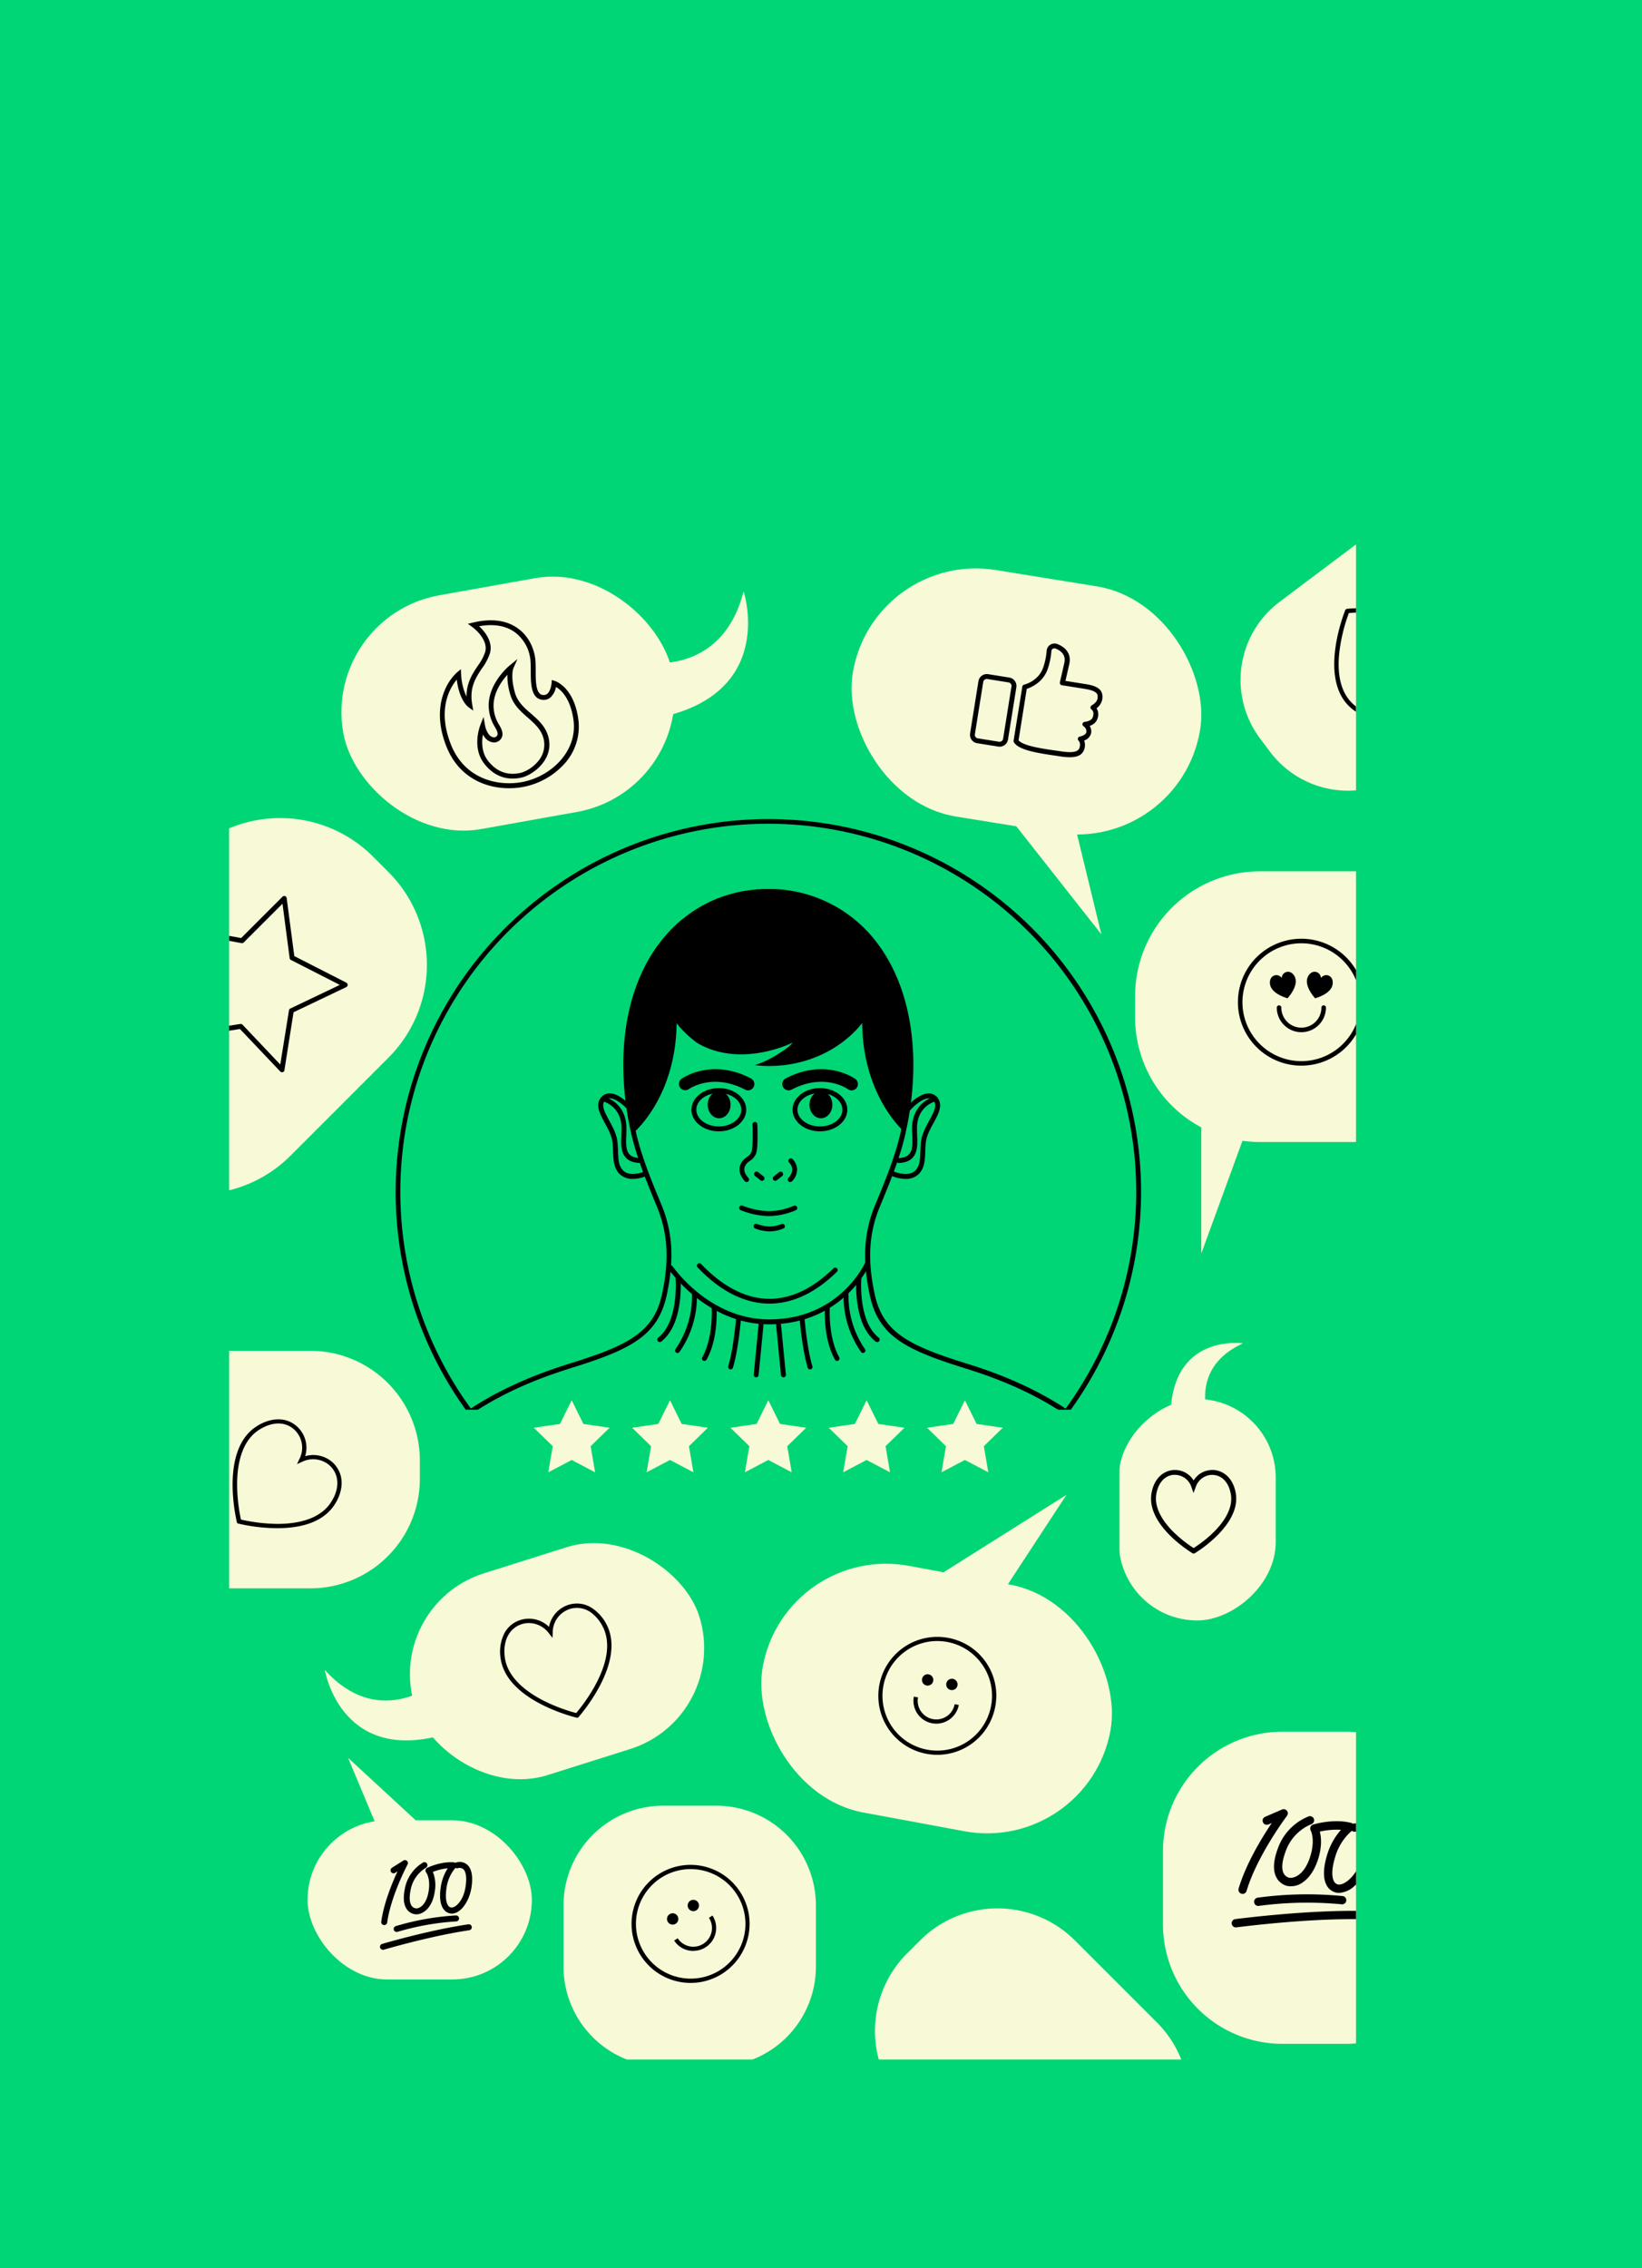 <svg xmlns="http://www.w3.org/2000/svg" viewBox="0 0 754.53 1041.88"><defs><style>.cls-1{fill:#00d675;}.cls-2{fill:#f8f9d7;}.cls-3{fill:#559aff;}</style></defs><g id="Layer_2" data-name="Layer 2"><g id="Layer_1-2" data-name="Layer 1"><rect class="cls-1" width="754.53" height="1041.88"/><path d="M474.19,426.31A171.35,171.35,0,0,0,214,647.58c.19.25.37.51.57.77.44.61.89,1.22,1.34,1.82q1.88,2.49,3.85,4.92l0,0a171.14,171.14,0,0,0,12.14,13.48q3.47,3.46,7.09,6.71l0,0a171.31,171.31,0,0,0,235.17-6.73,173.7,173.7,0,0,0,16-18.42c.46-.6.91-1.2,1.35-1.81l.57-.78a171.39,171.39,0,0,0-17.93-221.27ZM489.67,647.1l-.35.48c-.32.45-.65.88-1,1.32A169.94,169.94,0,0,1,472.6,667a169,169,0,0,1-239.1,0,172.08,172.08,0,0,1-15.74-18.09l-1-1.33-.35-.48a169.08,169.08,0,1,1,273.25,0Z"/><path d="M353.55,598.84c-11.26,0-22.68-5.75-33-16.65a1.12,1.12,0,0,1,1.63-1.55c9.9,10.44,20.75,16,31.38,16,10.05,0,19.95-4.7,29.43-14a1.13,1.13,0,0,1,1.59,0,1.11,1.11,0,0,1,0,1.59C374.64,593.93,364.21,598.84,353.55,598.84Z"/><path d="M406.16,442.25a44.21,44.21,0,0,1-10,27.78c-9.56,11.91-25.1,19.65-42.65,19.65a58.2,58.2,0,0,1-6.77-.39,39.62,39.62,0,0,0,8.78-3.88c7.68-4.48,8.62-6.32,8.66-6.43-.49.24-23.83,11.84-43.76.15a49.9,49.9,0,0,1-9.57-9.11,43.71,43.71,0,0,1-9.71-32.23c.59-.91,1.2-1.81,1.85-2.68s1.46-2,2.22-2.9c.31-.39.64-.78,1-1.17l.22-.26.74-.85.51-.57.93-1a2.28,2.28,0,0,1,.22-.22c.32-.34.65-.68,1-1,.11-.11.22-.23.35-.34.28-.29.56-.56.84-.82l.46-.43c.25-.23.5-.47.76-.69l.68-.61.63-.54.64-.54c.27-.22.54-.44.82-.65s.42-.34.64-.51.59-.45.88-.66l.27-.21c.41-.31.83-.6,1.24-.89l.09-.07,1.37-.92.06,0,1.23-.78.54-.32,1.06-.64.29-.16c.37-.22.74-.43,1.12-.63.23-.13.48-.26.73-.38l.93-.48c.46-.24.92-.46,1.39-.68l.15-.07c.52-.25,1-.48,1.56-.7s1.05-.45,1.59-.66h0l1.33-.52,1.89-.66L335,412H335c.54-.17,1.08-.32,1.63-.47s1.11-.3,1.68-.43,1.13-.26,1.69-.39l1.71-.34,1.55-.26.17,0,1.67-.23h.07c1.09-.14,2.2-.26,3.32-.34l.34,0,1.64-.1h5.08a60.93,60.93,0,0,1,47.47,25.73c.21.28.41.55.59.83.44.61.86,1.22,1.26,1.85s.78,1.22,1.16,1.84C406.13,440.5,406.16,441.37,406.16,442.25Z"/><path d="M310.9,469.58c0,.15,0,.29,0,.44-.1,20.68-7.84,39-19.75,50.42a140.78,140.78,0,0,1-3.61-31.24c0-21,5.09-38.33,13.65-51.41.59-.91,1.2-1.81,1.85-2.68A77,77,0,0,1,310.9,469.58Z"/><path d="M418.56,489.2a140.11,140.11,0,0,1-3.43,30.42C403.69,508.17,396.3,490.23,396.2,470c0-.14,0-.3,0-.45a77.22,77.22,0,0,1,7.46-33.64c.44.61.86,1.22,1.26,1.85s.78,1.22,1.16,1.84C413.94,452.48,418.56,469.17,418.56,489.2Z"/><path d="M330.32,499.84c-6.94,0-12.59,4.46-12.59,9.93s5.65,9.94,12.59,9.94,12.58-4.46,12.58-9.94S337.26,499.84,330.32,499.84Zm0,17.61c-5.7,0-10.33-3.44-10.33-7.68,0-3.49,3.16-6.45,7.46-7.37a13.51,13.51,0,0,1,6.1.08c4.12,1,7.1,3.9,7.1,7.29C340.65,514,336,517.45,330.32,517.45Z"/><path d="M376.78,499.84c-6.93,0-12.58,4.46-12.58,9.93s5.65,9.94,12.58,9.94,12.58-4.46,12.58-9.94S383.72,499.84,376.78,499.84Zm0,17.61c-5.69,0-10.33-3.44-10.33-7.68,0-3.61,3.36-6.64,7.88-7.46h0a13.84,13.84,0,0,1,2.44-.22,13.37,13.37,0,0,1,3.69.51c3.88,1.11,6.64,3.91,6.64,7.17C387.11,514,382.48,517.45,376.78,517.45Z"/><ellipse cx="330.45" cy="507.49" rx="5.25" ry="6.21"/><ellipse cx="377.23" cy="507.49" rx="5.25" ry="6.21"/><path d="M353.69,565.68a19.64,19.64,0,0,1-6.78-1.38,1.13,1.13,0,0,1,.87-2.08,17.48,17.48,0,0,0,5.91,1.2,15.36,15.36,0,0,0,5.6-1.18,1.13,1.13,0,0,1,.94,2A17.49,17.49,0,0,1,353.69,565.68Z"/><path d="M290.78,541.56a8.29,8.29,0,0,1-6.14-2.34c-2.62-2.7-2.77-6.33-2.92-10.17-.05-1.42-.11-2.88-.28-4.4-.35-3-2-5.95-3.51-8.8-2.35-4.32-4.58-8.41-1.64-11.8a5,5,0,0,1,3.84-1.79c4.55-.05,9.73,5.67,9.95,5.92a1.13,1.13,0,1,1-1.68,1.5c-1.29-1.44-5.27-5.17-8.23-5.17h0a2.72,2.72,0,0,0-2.14,1c-1.83,2.1-.47,4.88,1.91,9.24,1.58,2.9,3.37,6.19,3.76,9.62.19,1.6.25,3.11.3,4.57.15,3.7.26,6.61,2.29,8.69,3.24,3.34,9.68.6,9.74.57a1.12,1.12,0,0,1,.9,2.06A16.76,16.76,0,0,1,290.78,541.56Z"/><path d="M294,534.24h0c-2.87-.1-5-.89-6.39-2.42-2.41-2.6-2.24-6.62-2.08-10.51.05-1.21.1-2.36.07-3.44-.28-9.9-8.34-11.9-8.68-12a1.14,1.14,0,0,1-.84-1.35,1.12,1.12,0,0,1,1.34-.85c.11,0,10.11,2.43,10.43,14.12,0,1.16,0,2.39-.07,3.59-.14,3.43-.29,7,1.48,8.88,1,1.08,2.57,1.63,4.82,1.71a1.13,1.13,0,0,1,0,2.25Z"/><path d="M416.13,541.56a16.76,16.76,0,0,1-6.12-1.28,1.12,1.12,0,1,1,.89-2.06c.07,0,6.52,2.76,9.75-.57,2-2.08,2.14-5,2.28-8.69.06-1.46.12-3,.3-4.57.4-3.43,2.19-6.72,3.77-9.62,2.37-4.36,3.74-7.14,1.91-9.24a2.75,2.75,0,0,0-2.14-1h0c-3,0-6.94,3.73-8.23,5.17a1.13,1.13,0,1,1-1.68-1.5c.22-.25,5.34-5.92,9.91-5.92h0a4.92,4.92,0,0,1,3.83,1.79c2.94,3.39.72,7.48-1.63,11.8-1.56,2.85-3.16,5.8-3.51,8.8-.17,1.51-.23,3-.29,4.4-.15,3.84-.29,7.47-2.91,10.17A8.29,8.29,0,0,1,416.13,541.56Z"/><path d="M412.89,534.24a1.13,1.13,0,0,1,0-2.25c2.24-.08,3.82-.63,4.81-1.71,1.78-1.91,1.63-5.45,1.49-8.88-.05-1.2-.1-2.43-.07-3.59.17-6.09,3-9.6,5.3-11.48a14,14,0,0,1,5.12-2.64,1.13,1.13,0,1,1,.5,2.2c-.35.08-8.4,2.09-8.67,12,0,1.08,0,2.22.07,3.44.16,3.88.33,7.91-2.09,10.51-1.42,1.53-3.51,2.32-6.39,2.42Z"/><path d="M531.36,713c-3.53-25.11-17.09-46-40.31-62.21-19.23-13.38-39.83-19.81-48.63-22.56-26.85-8.4-38.72-14.83-42.68-33-3.55-16.22-2.82-29.06,2.38-41.64l.31-.74c4.35-10.53,8.86-21.42,11.42-32.63.06-.22.1-.43.15-.64l0-.17a138.27,138.27,0,0,0,3.4-30.18c0-18.87-4.26-35.81-12.32-49-.37-.61-.75-1.22-1.14-1.81s-.82-1.24-1.23-1.81l-.58-.82a59.82,59.82,0,0,0-46.62-25.27h-5l-1.56.09-.3,0c-1.17.09-2.27.2-3.3.34h-.1l-1.61.23-.21,0-1.34.23-.15,0-1.66.33-1.67.38-1.64.43c-.54.14-1.07.29-1.6.46l-.17.05c-.51.15-1,.3-1.46.46l-1.86.66-1.08.41h0l-.23.09-1.55.64q-.78.33-1.53.69l-.18.08-1.34.65-.89.47c-.28.13-.5.25-.72.37-.38.21-.74.41-1.09.62l-.1.05-.19.1-1.05.63-.53.32-1.2.77-.09.05c-.46.3-.89.6-1.33.9l-.06,0c-.43.3-.83.59-1.23.89l-.07.05-.14.11-.08.06c-.29.2-.57.42-.85.64s-.42.32-.62.49-.55.43-.81.65l-.06.05-.56.47-.63.53-.65.59c-.28.24-.52.47-.76.69l-.43.4-.85.82c-.14.13-.23.23-.32.33-.37.35-.68.67-1,1l-.06,0-.11.12-.05.06c-.31.32-.61.64-.91,1s-.34.38-.5.56-.5.56-.72.84l-.21.23-1,1.17c-.71.89-1.45,1.85-2.18,2.86-.61.82-1.21,1.7-1.81,2.63-8.81,13.46-13.47,31-13.47,50.8a138.77,138.77,0,0,0,3.58,31c2.55,11.15,7,22,11.35,32.45l.38.92c5.2,12.58,5.93,25.42,2.39,41.64-4,18.15-15.84,24.59-42.69,33-8.8,2.75-29.41,9.18-48.63,22.56-23.22,16.17-36.78,37.1-40.3,62.21l-2.23-.31c3.61-25.76,17.49-47.21,41.25-63.75C233.26,635.32,254.1,628.81,263,626c26-8.12,37.44-14.26,41.17-31.31,3.44-15.75,2.74-28.17-2.27-40.3l-.38-.92c-4.36-10.56-8.87-21.47-11.47-32.81a141.47,141.47,0,0,1-3.63-31.49c0-20.22,4.78-38.21,13.83-52,.62-1,1.25-1.88,1.88-2.73.76-1,1.51-2,2.25-2.94.32-.4.66-.79,1-1.18a2.84,2.84,0,0,1,.26-.31c.21-.25.46-.54.73-.84l.52-.58c.3-.33.6-.65.92-1a3.2,3.2,0,0,1,.25-.27c.33-.35.66-.69,1-1,.09-.1.23-.24.37-.37l.84-.81.47-.44c.24-.23.51-.48.78-.71s.43-.4.68-.61l.63-.54.6-.5.05,0,.85-.68.65-.51c.28-.21.57-.44.87-.65a2.43,2.43,0,0,1,.32-.24c.41-.31.82-.61,1.24-.9l.12-.08c.45-.31.9-.62,1.36-.92l.1-.06c.4-.27.81-.53,1.22-.78l.57-.34c.33-.21.69-.43,1.07-.64.09-.05.2-.12.31-.17.37-.22.74-.43,1.12-.63s.49-.27.77-.4l.91-.48c.47-.24.94-.47,1.42-.69l.15-.07c.53-.25,1.06-.49,1.6-.72l1.38-.57.16-.17h.27l1.13-.43c.67-.25,1.32-.47,2-.69l1.63-.52.18-.05c.51-.16,1-.31,1.55-.45l1.71-.44,1.71-.39,1.73-.34.18,0c.47-.08.94-.17,1.42-.24l.27,1.09-.19-1.1.12,0c.54-.08,1.1-.17,1.66-.24h.1c1.07-.14,2.19-.25,3.35-.34l.33,0c.58,0,1.13-.08,1.69-.1h5.13A62.07,62.07,0,0,1,404,434.45l.61.86c.41.57.85,1.21,1.27,1.87s.79,1.23,1.17,1.87c8.28,13.52,12.65,30.86,12.65,50.15a140.84,140.84,0,0,1-3.45,30.67l0,.15-.15.68c-2.61,11.39-7.15,22.37-11.54,33l-.31.74c-5,12.13-5.71,24.56-2.26,40.3,3.72,17,15.18,23.19,41.16,31.31,8.89,2.78,29.73,9.29,49.23,22.86,23.76,16.54,37.64,38,41.26,63.75Z"/><rect x="233.43" y="708.62" width="2.4" height="20.12"/><rect x="470.21" y="708.62" width="2.4" height="20.12"/><path d="M353.4,608.36c-29.13,0-46.4-25.65-46.57-25.91l1.88-1.24c.17.25,16.79,24.9,44.69,24.9,32.69,0,44.19-26.1,44.29-26.36l2.1.81C399.69,580.83,387.57,608.36,353.4,608.36Z"/><path d="M343.11,543a1.13,1.13,0,0,1-.83-.36c-3.21-3.53-3.28-7.36-.18-10.25a9.73,9.73,0,0,1,1.06-.84,5.15,5.15,0,0,0,2.18-2.47c.58-1.48.58-8.4.44-12.41a1.13,1.13,0,1,1,2.25-.08c.06,1.81.33,11-.6,13.32a7.45,7.45,0,0,1-3,3.48,6.61,6.61,0,0,0-.8.61c-2.23,2.09-2.13,4.48.28,7.12a1.12,1.12,0,0,1-.08,1.59A1.08,1.08,0,0,1,343.11,543Z"/><path d="M363.12,543a1.12,1.12,0,0,1-.83-1.88c3.55-3.9.63-6.79.29-7.11a1.13,1.13,0,0,1,1.51-1.67,7.32,7.32,0,0,1,2.19,4.66,7.79,7.79,0,0,1-2.33,5.64A1.11,1.11,0,0,1,363.12,543Z"/><path d="M350.16,542.43a1.11,1.11,0,0,1-.69-.24l-2.52-2a1.13,1.13,0,0,1,1.39-1.78l2.51,2a1.13,1.13,0,0,1,.2,1.58A1.14,1.14,0,0,1,350.16,542.43Z"/><path d="M356.24,542.43a1.12,1.12,0,0,1-.69-2l2.51-2a1.13,1.13,0,0,1,1.39,1.78l-2.52,2A1.13,1.13,0,0,1,356.24,542.43Z"/><path d="M343.73,500.88a3,3,0,0,1-1.35-.33c-14.86-7.81-25.45-.53-25.89-.21a2.9,2.9,0,0,1-3.39-4.7c.56-.4,13.82-9.75,32-.22a2.9,2.9,0,0,1-1.34,5.46Z"/><path d="M362.37,500.88a2.9,2.9,0,0,1-1.35-5.46c18.15-9.53,31.42-.18,32,.22a2.89,2.89,0,0,1-3.38,4.7c-.47-.33-11.05-7.59-25.9.21A3,3,0,0,1,362.37,500.88Z"/><path d="M303.16,616.49a1.11,1.11,0,0,1-.88-.42,1.13,1.13,0,0,1,.18-1.59c9.47-7.49,8-26.62,8-26.81a1.13,1.13,0,1,1,2.25-.19,55.51,55.51,0,0,1-.43,11.16c-1.15,8.2-4,14.12-8.38,17.61A1.14,1.14,0,0,1,303.16,616.49Z"/><path d="M403.05,616.49a1.14,1.14,0,0,1-.7-.24c-4.41-3.49-7.23-9.41-8.38-17.61a55.51,55.51,0,0,1-.43-11.16,1.13,1.13,0,1,1,2.25.19c0,.19-1.51,19.32,8,26.81a1.13,1.13,0,0,1,.18,1.59A1.11,1.11,0,0,1,403.05,616.49Z"/><path d="M311.33,621.52a1.1,1.1,0,0,1-.64-.2,1.13,1.13,0,0,1-.28-1.57A42.91,42.91,0,0,0,318,594.49a1.12,1.12,0,1,1,2.24-.17A44.37,44.37,0,0,1,312.26,621,1.11,1.11,0,0,1,311.33,621.52Z"/><path d="M396.58,621.52a1.11,1.11,0,0,1-.92-.48,44.5,44.5,0,0,1-8-26.72,1.13,1.13,0,0,1,2.25.17,42.94,42.94,0,0,0,7.55,25.26,1.12,1.12,0,0,1-.27,1.57A1.11,1.11,0,0,1,396.58,621.52Z"/><path d="M323.7,625.16a1.14,1.14,0,0,1-.55-.15,1.13,1.13,0,0,1-.43-1.53c5.08-9.09,4.34-22.17,4.33-22.3a1.13,1.13,0,0,1,2.25-.14c0,.57.79,13.86-4.61,23.54A1.13,1.13,0,0,1,323.7,625.16Z"/><path d="M384.67,625.16a1.11,1.11,0,0,1-1-.58c-5.41-9.68-4.65-23-4.62-23.54a1.13,1.13,0,0,1,2.25.14c0,.13-.75,13.21,4.33,22.3a1.13,1.13,0,0,1-.43,1.53A1.11,1.11,0,0,1,384.67,625.16Z"/><path d="M335.72,629.07a1.14,1.14,0,0,1-1.08-1.45c2.45-8.17,3.58-21.71,3.59-21.85a1.13,1.13,0,1,1,2.25.19c-.05.56-1.16,13.91-3.68,22.31A1.13,1.13,0,0,1,335.72,629.07Z"/><path d="M372.22,629.07a1.14,1.14,0,0,1-1.08-.8c-2.52-8.4-3.63-21.75-3.67-22.31a1.12,1.12,0,1,1,2.24-.19c0,.14,1.14,13.68,3.59,21.85a1.12,1.12,0,0,1-.75,1.4A1.26,1.26,0,0,1,372.22,629.07Z"/><path d="M347.46,632.7h-.11a1.12,1.12,0,0,1-1-1.23l2.23-22.92a1.13,1.13,0,0,1,2.25.22l-2.24,22.92A1.13,1.13,0,0,1,347.46,632.7Z"/><path d="M360,632.7a1.13,1.13,0,0,1-1.12-1l-2.23-22.92a1.13,1.13,0,0,1,2.24-.22l2.24,22.92a1.13,1.13,0,0,1-1,1.23Z"/><polygon class="cls-1" points="196.26 630.46 272.98 710.95 271.72 749.94 153.5 751.2 149.72 651.84 196.26 630.46"/><polygon class="cls-1" points="510.68 631.72 433.96 712.21 435.22 751.2 553.44 752.45 557.21 653.1 510.68 631.72"/><path class="cls-2" d="M623.12,400.27V524.61H579a58,58,0,0,1-8.06-.57A56.74,56.74,0,0,1,552,517.88a57.37,57.37,0,0,1-30.41-50.66v-9.57A57.38,57.38,0,0,1,579,400.27Z"/><path class="cls-2" d="M374.92,875.29v28.13a45.81,45.81,0,0,1-29.12,42.66H288.06a45.83,45.83,0,0,1-29.12-42.66V875.29a45.8,45.8,0,0,1,45.81-45.8h24.37A45.79,45.79,0,0,1,374.92,875.29Z"/><path class="cls-2" d="M623.12,795.69v143c-1.53.12-3.07.19-4.64.19h-29.2a54.87,54.87,0,0,1-54.87-54.87V850.37a54.87,54.87,0,0,1,54.87-54.87h29.2C620.05,795.5,621.59,795.57,623.12,795.69Z"/><rect class="cls-2" x="499.29" y="657.46" width="101.73" height="72.15" rx="36.08" transform="translate(-143.38 1243.69) rotate(-90)"/><path class="cls-2" d="M555.18,650.36s-8.43-22.18,16-33.27c0,0-33.71-4.88-33.27,34.6Z"/><path d="M567.83,685.77c-1.33-7.22-6-10.15-9.9-10.48a9.15,9.15,0,0,0-1.57,0,10.15,10.15,0,0,0-7.87,4.78,10.09,10.09,0,0,0-9.43-4.77c-3.92.33-8.58,3.26-9.89,10.48-2.63,14.32,17,26.6,18.64,27.63l.26.22h.85l.25-.21a56.64,56.64,0,0,0,5.91-4.23C561.22,704.2,569.59,695.44,567.83,685.77Zm-9.76,17.69c-1,1-1.93,1.86-2.87,2.68a59.84,59.84,0,0,1-6.71,5,58.94,58.94,0,0,1-9.58-7.71c-4.11-4.17-8.76-10.56-7.53-17.28.93-5.07,3.87-8.31,7.87-8.65l.66,0a8.09,8.09,0,0,1,7.53,5.48l1,2.87,1.06-2.87a8.11,8.11,0,0,1,6.73-5.43,7.89,7.89,0,0,1,1.46,0c4,.34,6.94,3.58,7.87,8.65C566.84,692.9,562.19,699.29,558.07,703.46Z"/><path class="cls-3" d="M176.83,441.49v0h0Z"/><path class="cls-3" d="M176.81,441.51h0v0Z"/><rect class="cls-2" x="141.32" y="836.2" width="103.08" height="73.11" rx="36.56" transform="translate(385.72 1745.51) rotate(-180)"/><polygon class="cls-2" points="185.84 841.98 197.29 841.98 178.61 824.73 159.93 807.49 167.16 824.73 174.38 841.98 185.84 841.98"/><rect class="cls-2" x="390.66" y="263.06" width="161.28" height="114.39" rx="57.2" transform="matrix(0.99, 0.16, -0.16, 0.99, 56.32, -70.23)"/><polygon class="cls-2" points="474.57 369.54 456.87 366.72 481.49 397.96 506.1 429.21 499.19 400.79 492.27 372.36 474.57 369.54"/><path d="M499.17,314.31l-9.59-1.53c.28-1.17.8-3.42,1.76-7.65s-1-7.44-5.36-9.24a3.65,3.65,0,0,0-3.35.28,3.58,3.58,0,0,0-1.68,2.89,30.61,30.61,0,0,1-1.48,7.28c-2,6.31-8.16,8-8.86,8.17a1.11,1.11,0,0,0-.84.91l-4,24.83a1.15,1.15,0,0,0,.16.77c2.13,3.41,9.86,4.76,18.27,6,1,.13,1.85.26,2.57.38a31.22,31.22,0,0,0,4.82.45c3.16,0,5.82-.84,6.67-3.75a5.81,5.81,0,0,0-.09-3.92,4.77,4.77,0,0,0,3.24-3.45,4.58,4.58,0,0,0-.7-3.25,6.51,6.51,0,0,0,2.11-1.16,4.8,4.8,0,0,0,1.52-2.32,5.44,5.44,0,0,0-.45-4.66,6.51,6.51,0,0,0,2.59-3.9C507.17,317.35,505,315.24,499.17,314.31ZM504.3,321c-.24,1.49-2,2.71-2.61,3a1.15,1.15,0,0,0-.58.94,1.12,1.12,0,0,0,.49,1,2.28,2.28,0,0,1,.83,2,4.83,4.83,0,0,1-.21,1.34c-.63,2.11-3.7,2.3-3.73,2.3a1.12,1.12,0,0,0-.55,2.07,2.87,2.87,0,0,1,1.28,2.64c-.25,1.53-2.94,2.05-3,2.05a1.14,1.14,0,0,0-.9.83,1.12,1.12,0,0,0,.39,1.16s1,.92.39,3.06c-.42,1.47-1.82,2.83-9,1.69-.74-.12-1.63-.24-2.61-.38-5-.71-14.2-2-16.45-4.6l3.77-23.66c2.1-.68,7.73-3.07,9.74-9.46a32.12,32.12,0,0,0,1.57-7.84,1.4,1.4,0,0,1,1.94-1.21c3.35,1.37,4.7,3.62,4,6.67-1.71,7.58-2,8.71-2,8.75a1.15,1.15,0,0,0,.13.92,1.07,1.07,0,0,0,.77.5l10.81,1.73C504.86,317.5,504.56,319.38,504.3,321Z"/><path d="M463.79,311.25l-9.71-1.55a3.92,3.92,0,0,0-2.91.69,3.88,3.88,0,0,0-1.56,2.55l-3.83,24a3.89,3.89,0,0,0,3.24,4.47l9.71,1.55a3.24,3.24,0,0,0,.62.05,3.9,3.9,0,0,0,3.85-3.29l3.83-24A3.91,3.91,0,0,0,463.79,311.25Zm1,4.11-3.84,24a1.64,1.64,0,0,1-1.88,1.37l-9.72-1.55a1.65,1.65,0,0,1-1.08-.66,1.69,1.69,0,0,1-.29-1.23l3.83-24a1.58,1.58,0,0,1,.67-1.07,1.67,1.67,0,0,1,1.23-.3l9.71,1.56A1.64,1.64,0,0,1,464.81,315.36Z"/><path d="M353.33,558.64a37.19,37.19,0,0,1-13-2.73,1.13,1.13,0,0,1-.59-1.48,1.11,1.11,0,0,1,1.47-.59,35.72,35.72,0,0,0,12.14,2.55,30.34,30.34,0,0,0,11.53-2.54,1.13,1.13,0,0,1,1,2A32.53,32.53,0,0,1,353.33,558.64Z"/><rect class="cls-2" x="156.56" y="268.66" width="153.83" height="109.11" rx="54.56" transform="translate(-53.16 46.06) rotate(-10.12)"/><path class="cls-2" d="M296.41,304.26s35.26,6.65,45.29-32.61c0,0,16.22,48.89-42.67,58.72Z"/><path d="M265.7,330.05c-2.14-14.47-10.43-17.15-10.78-17.25l-1.35-.42-.1,1.41c-.07,1-.59,3.84-2.07,5a2.66,2.66,0,0,1-2.24.41c-2.95-.61-3-6.23-3-11.18,0-1.9,0-3.69-.18-5.23-.23-2.15-1.48-9.51-8.13-14.21-5.21-3.7-12.09-4.57-20.44-2.6l-2.41.58,2,1.44c.07.05,7.61,5.52,5.95,11.52a23.34,23.34,0,0,1-3.32,6.23c-2.51,3.76-5.29,7.93-5.26,14.27a26.76,26.76,0,0,1-2.47-10.4l-.13-2.21-1.71,1.42a23.23,23.23,0,0,0-5.85,8.65c-2.11,5.17-3.67,13.76.88,25.32,5.66,14.38,18,19.29,28.82,19.29a35.64,35.64,0,0,0,6-.5,34.17,34.17,0,0,0,19.08-10.32A25.4,25.4,0,0,0,265.7,330.05Zm-26.21,29.28c-11,1.89-26.06-1.54-32.31-17.39-6.37-16.17-.41-26,2.71-29.75,1.17,9.5,5.14,12.49,5.32,12.62l2.26,1.64L217,323.7c-1.4-7.86,1.61-12.38,4.52-16.74a24.49,24.49,0,0,0,3.62-6.88c1.48-5.39-2.46-10.08-5-12.41,6.67-1.18,12.17-.27,16.37,2.7A18.13,18.13,0,0,1,243.72,303c.15,1.44.16,3.17.17,5,0,5.81.08,12.4,4.81,13.38a4.92,4.92,0,0,0,4.07-.83,8.64,8.64,0,0,0,2.71-5c2.16,1.27,6.54,5,8,14.85C265.69,345.34,252.75,357.06,239.49,359.33Z"/><path d="M252.08,338.9c-1.22-5.12-4.71-8.16-8.08-11.09-3.17-2.76-6.16-5.36-7.37-9.57-2.14-7.51-.79-11.05-.75-11.17l1.89-4.32-3.64,3c-.41.33-9.8,8.23-9.56,18.67a18.85,18.85,0,0,0,2.87,9.57c.15.27.3.53.43.78,1.25,2.31.79,3,.26,3.52a1.57,1.57,0,0,1-1.24.44,3.48,3.48,0,0,1-2.28-1.39,9.69,9.69,0,0,1-1.72-4.09l-.69-3.9-1.46,3.68c-.17.42-4,10.28,1.7,17.68,4.14,5.39,8.95,6.95,13.13,6.95a18.71,18.71,0,0,0,4.39-.54C244.55,356,254.54,349.21,252.08,338.9ZM247,350a16.51,16.51,0,0,1-7.59,5c-4.2,1-10.25.87-15.21-5.59-3-3.9-2.85-8.77-2.29-12a9,9,0,0,0,.94,1.43,5.69,5.69,0,0,0,3.87,2.21,3.83,3.83,0,0,0,2.91-1c2.14-2,1.14-4.51.21-6.25-.14-.26-.3-.53-.46-.81a16.53,16.53,0,0,1-2.58-8.52c-.14-6.21,3.72-11.59,6.36-14.52a28.86,28.86,0,0,0,1.29,9c1.39,4.85,4.77,7.79,8,10.64s6.33,5.51,7.38,9.92A11.6,11.6,0,0,1,247,350Z"/><path d="M176.57,884.32l-.19,0a1.37,1.37,0,0,1-1.18-1.54c1.14-8.5,5-17.8,7.48-23.14l-1.1.69a1.37,1.37,0,0,1-1.47-2.32l5.23-3.31a1.37,1.37,0,0,1,1.94,1.81c-.08.14-7.73,14.54-9.35,26.63A1.38,1.38,0,0,1,176.57,884.32Z"/><path d="M214.81,856.69a5.35,5.35,0,0,0-5.1-1.14,1.71,1.71,0,0,0-.46.19,1.4,1.4,0,0,0-.61-.22c-6-.54-12.1,2.39-12.35,2.52a1.38,1.38,0,0,0-.48,2.08c.08.1,2,2.65,1.22,8.2-.9,6.7-4.35,8.51-5.87,8.33a2.83,2.83,0,0,1-2-1.15c-.69-1-1.34-3-.5-7.16a15.13,15.13,0,0,1,7-10.31,1.37,1.37,0,0,0-1.25-2.44A17.79,17.79,0,0,0,186,867.8c-.83,4.16-.5,7.29,1,9.32a5.58,5.58,0,0,0,3.91,2.26l.48,0c2.89,0,7.37-2.77,8.43-10.71a16.25,16.25,0,0,0-.92-8.76,25.45,25.45,0,0,1,6.85-1.68,21.92,21.92,0,0,0-3.28,9.1c-.6,4.4-.11,7.77,1.41,9.76A4.73,4.73,0,0,0,207,879c4.57.64,8.67-5.65,9.64-11.88C217.42,862.15,216.78,858.53,214.81,856.69Zm-.88,10c-1,6.72-4.82,9.81-6.56,9.58a2.09,2.09,0,0,1-1.38-.84c-.61-.8-1.53-2.87-.87-7.73a18.17,18.17,0,0,1,4.17-9.67,1.32,1.32,0,0,0,1,.18,2.72,2.72,0,0,1,2.63.46C214.18,859.86,214.54,862.78,213.93,866.72Z"/><path d="M182.29,887.48a1.37,1.37,0,0,1-.42-2.68,121.1,121.1,0,0,1,27.62-4.9,1.39,1.39,0,0,1,1.45,1.3,1.37,1.37,0,0,1-1.3,1.44,120.57,120.57,0,0,0-26.93,4.78A1.52,1.52,0,0,1,182.29,887.48Z"/><path d="M176,895.67a1.37,1.37,0,0,1-.39-2.69c.21-.07,21.33-6.31,39.61-9a1.37,1.37,0,1,1,.4,2.72c-18.08,2.68-39,8.87-39.23,8.93A1.32,1.32,0,0,1,176,895.67Z"/><path d="M571,870a1.68,1.68,0,0,1-.54-.08,1.91,1.91,0,0,1-1.29-2.37c3.39-11.4,10.67-23.33,15.23-30.11l-1.65.71a1.91,1.91,0,0,1-1.51-3.5l7.87-3.41a1.91,1.91,0,0,1,2.28,2.9c-.14.18-13.74,18.27-18.56,34.5A1.91,1.91,0,0,1,571,870Z"/><path d="M621.21,841a1.89,1.89,0,0,0,1.36.45l.55,0v-3.81c-.25,0-.52,0-.79,0a2,2,0,0,0-.66.17,1.72,1.72,0,0,0-.81-.43c-8.15-2.07-17.09.66-17.46.78a1.92,1.92,0,0,0-1.2,1.11,1.94,1.94,0,0,0,.1,1.63c.09.17,2.12,4.07-.1,11.52-2.94,9.88-8.51,10.51-9.85,10.14a3.91,3.91,0,0,1-2.49-2c-.75-1.45-1.21-4.34.85-9.91A21,21,0,0,1,602.56,838a1.9,1.9,0,0,0-1.19-3.61,24.74,24.74,0,0,0-14.24,14.92c-2,5.51-2.26,9.87-.67,13a7.75,7.75,0,0,0,4.87,4,9.27,9.27,0,0,0,7.62-1.84c2.13-1.53,5-4.67,6.9-10.89,1.7-5.7,1.24-9.84.62-12.2a35.55,35.55,0,0,1,9.75-.82,30.41,30.41,0,0,0-6.45,11.76c-1.77,5.9-1.83,10.64-.18,13.69a6.6,6.6,0,0,0,4,3.29,5.85,5.85,0,0,0,1.69.24,11.2,11.2,0,0,0,6.94-3c.29-.26.6-.54.92-.86v-6.09c-3,4.76-6.71,6.57-8.46,6.05a2.83,2.83,0,0,1-1.71-1.45c-.67-1.23-1.48-4.26.47-10.79A25,25,0,0,1,621.21,841Z"/><path d="M578.16,875.54a1.91,1.91,0,0,1-.3-3.79,168.36,168.36,0,0,1,38.93-.77,1.91,1.91,0,1,1-.39,3.79,168.45,168.45,0,0,0-37.95.74Z"/><path d="M623.12,877.79v3.81c-25.19-.17-54.74,3.75-55,3.79a1.18,1.18,0,0,1-.26,0,1.91,1.91,0,0,1-.25-3.8C567.88,881.57,597.63,877.64,623.12,877.79Z"/><path d="M598,433.32a27.12,27.12,0,0,1,25.14,17v-4.69a29.15,29.15,0,1,0,0,29.5v-4.7A27.07,27.07,0,1,1,598,433.32Z"/><path d="M598,474.16a11.3,11.3,0,0,1-11.29-11.29,1,1,0,1,1,2.08,0,9.21,9.21,0,0,0,18.42,0,1,1,0,0,1,2.09,0A11.31,11.31,0,0,1,598,474.16Z"/><path d="M591.64,458.59h0c.22-.24,5.36-5.82,3.32-9.94-1.82-3.66-5.79-2.41-6,.58-1.77-2.42-5.8-1.36-5.4,2.7C584,456.5,591.34,458.51,591.64,458.59Z"/><path d="M604.32,458.59h0c-.22-.24-5.35-5.82-3.31-9.94,1.81-3.66,5.79-2.41,6,.58,1.77-2.42,5.8-1.36,5.39,2.7C612,456.5,604.63,458.51,604.32,458.59Z"/><path class="cls-2" d="M178.5,485.88l-45,45a60,60,0,0,1-28.23,15.93V380.54a60.34,60.34,0,0,1,66.11,12.93l7.11,7.11A60.31,60.31,0,0,1,178.5,485.88Z"/><path d="M159.18,451.42l-23.94-12.21-3.51-26.66a1.14,1.14,0,0,0-.76-.92,1.1,1.1,0,0,0-1.15.28l-19,19-5.52-1v2.29l5.69,1.05a1.09,1.09,0,0,0,1-.31l17.82-17.8,3.29,25a1.14,1.14,0,0,0,.61.85l22.44,11.45-22.74,10.85a1.08,1.08,0,0,0-.62.84l-4,24.88-17.34-18.28a1.18,1.18,0,0,0-.82-.35l-.18,0-5.19.81v2.29l5-.78,18.5,19.49a1.14,1.14,0,0,0,.82.35,1.27,1.27,0,0,0,.34,0,1.13,1.13,0,0,0,.77-.9L134.89,465l24.26-11.57a1.12,1.12,0,0,0,0-2Z"/><rect class="cls-1" x="203.21" y="647.58" width="311.24" height="80.49"/><polygon class="cls-2" points="262.7 670.67 251.95 676.33 254 664.35 245.3 655.87 257.33 654.12 262.7 643.23 268.08 654.12 280.11 655.87 271.41 664.35 273.46 676.33 262.7 670.67"/><polygon class="cls-2" points="307.88 670.67 297.12 676.33 299.18 664.35 290.48 655.87 302.5 654.12 307.88 643.23 313.25 654.12 325.28 655.87 316.58 664.35 318.63 676.33 307.88 670.67"/><polygon class="cls-2" points="353.05 670.67 342.29 676.33 344.35 664.35 335.65 655.87 347.67 654.12 353.05 643.23 358.43 654.12 370.45 655.87 361.75 664.35 363.8 676.33 353.05 670.67"/><polygon class="cls-2" points="398.22 670.67 387.46 676.33 389.52 664.35 380.82 655.87 392.84 654.12 398.22 643.23 403.6 654.12 415.62 655.87 406.92 664.35 408.98 676.33 398.22 670.67"/><polygon class="cls-2" points="443.39 670.67 432.63 676.33 434.69 664.35 425.99 655.87 438.01 654.12 443.39 643.23 448.77 654.12 460.79 655.87 452.09 664.35 454.15 676.33 443.39 670.67"/><rect class="cls-2" x="187.45" y="714.49" width="137.04" height="97.2" rx="48.6" transform="translate(729.68 1413.81) rotate(162.49)"/><path class="cls-2" d="M198.47,774.13s-25.08,19.82-49.21-7c0,0,7.39,45.29,57.93,28.72Z"/><path d="M278.67,746.13a19.9,19.9,0,0,0-6.59-7.41,12.64,12.64,0,0,0-9.8-1.79,13.16,13.16,0,0,0-10,10.42,13.13,13.13,0,0,0-14.17-2.79,12.46,12.46,0,0,0-6.39,5.8A19,19,0,0,0,230,761.5c2.4,19.15,32.32,26.89,34.78,27.5l.3.15.78-.29.13-.24C267.61,786.74,287.69,763.2,278.67,746.13Zm-13.9,40.8a78.43,78.43,0,0,1-15.86-6.14c-7.08-3.75-15.78-10.18-16.95-19.54-.55-4.37.21-8.14,2.08-10.91a10.66,10.66,0,0,1,4.84-3.93,10.82,10.82,0,0,1,4.15-.83,11.62,11.62,0,0,1,9.09,4.56l.09.11,1.67,2.16.1-2.28,0-.44a11.34,11.34,0,0,1,8.72-10.8,11,11,0,0,1,9.28,2.17,18.23,18.23,0,0,1,4.9,6C284.92,762.24,267.69,783.5,264.77,786.93Z"/><path class="cls-2" d="M623.12,250.07v113a44.83,44.83,0,0,1-39.53-17.73l-4.5-6a44.86,44.86,0,0,1,8.84-62.82Z"/><path d="M619.83,281.61c.65-.05,1.79-.14,3.29-.19v-2c-2.06.07-3.48.2-4,.25l-.28,0-.69.49-.05.31c-.93,2.34-12,31.21,2.18,44.29a21.85,21.85,0,0,0,2.8,2.19v-2.45c-.49-.37-1-.78-1.44-1.21-6.93-6.39-7.12-17.2-6-25.14A78.58,78.58,0,0,1,619.83,281.61Z"/><rect class="cls-2" x="349.22" y="722.63" width="162.45" height="115.23" rx="57.61" transform="translate(711.59 1625.84) rotate(-169.51)"/><polygon class="cls-2" points="440.02 732.69 422.27 729.4 456.17 708.04 490.07 686.68 473.92 711.33 457.77 735.98 440.02 732.69"/><path d="M435.61,752.38A27.09,27.09,0,1,0,457.33,784,26.92,26.92,0,0,0,435.61,752.38Zm19.82,31.23a25.17,25.17,0,1,1-4-18.84A25.05,25.05,0,0,1,455.43,783.61Z"/><path d="M430.28,791.8a10.69,10.69,0,0,1-1.94-.18,10.5,10.5,0,0,1-8.41-12.24l1.91.36a8.56,8.56,0,0,0,16.84,3.12l1.9.35a10.51,10.51,0,0,1-10.3,8.59Z"/><circle cx="426.27" cy="771.71" r="2.61"/><circle cx="437.41" cy="773.78" r="2.61"/><path d="M340.05,869a27.11,27.11,0,1,0-28.33,41.3,27.32,27.32,0,0,0,5.67.6,27.1,27.1,0,0,0,26.46-21.5,27.29,27.29,0,0,0,.6-5.66A26.83,26.83,0,0,0,340.05,869ZM342,889a25.16,25.16,0,1,1-24.68-30.39,25.4,25.4,0,0,1,5.26.55A25.18,25.18,0,0,1,342,889Z"/><path d="M318.61,896.21a10.19,10.19,0,0,1-2.19-.23,10.42,10.42,0,0,1-6.63-4.54l1.62-1.06A8.57,8.57,0,1,0,325.77,881l1.62-1.06a10.5,10.5,0,0,1-8.78,16.23Z"/><circle cx="309.1" cy="881.51" r="2.61"/><circle cx="318.6" cy="875.33" r="2.61"/><path class="cls-2" d="M192.93,670.89v8.39a50.32,50.32,0,0,1-50.36,50.36H105.28V620.52h37.29a50.38,50.38,0,0,1,50.25,47.09C192.89,668.7,192.93,669.79,192.93,670.89Z"/><path d="M154.05,673.06a12.74,12.74,0,0,0-3.63-3,13.42,13.42,0,0,0-10.2-1.13,13.14,13.14,0,0,0-4-13.87c-5.92-5.06-13.59-3.07-18.79.48-16,10.87-9.19,41.06-8.62,43.49v.34l.58.57h.32A79.61,79.61,0,0,0,127.49,702c8.4,0,17.86-1.64,23.85-7.8a18.65,18.65,0,0,0,2-2.4C156.94,686.69,159,679.05,154.05,673.06Zm-2.36,17.63c-.15.22-.3.42-.46.63h0c-5.56,7.17-15.86,8.71-23.65,8.72h0a79.73,79.73,0,0,1-16.86-2,78.94,78.94,0,0,1-1.76-16.93c.11-8,1.86-18.67,9.65-24,6-4,12.07-4.29,16.36-.62a11.32,11.32,0,0,1,2.67,13.62l-1.16,2.47,2.48-1.13a11.5,11.5,0,0,1,11.59,1,10.63,10.63,0,0,1,2,1.87C156.11,678.68,155.81,684.8,151.69,690.69Z"/><path class="cls-2" d="M542.81,946.08h-139a50.37,50.37,0,0,1,13-48.74l5.94-5.93a50.35,50.35,0,0,1,71.22,0L531.57,929A50.14,50.14,0,0,1,542.81,946.08Z"/><polygon class="cls-2" points="552.02 493.97 552.02 575.81 577.51 506.05 552.02 493.97"/></g></g></svg>